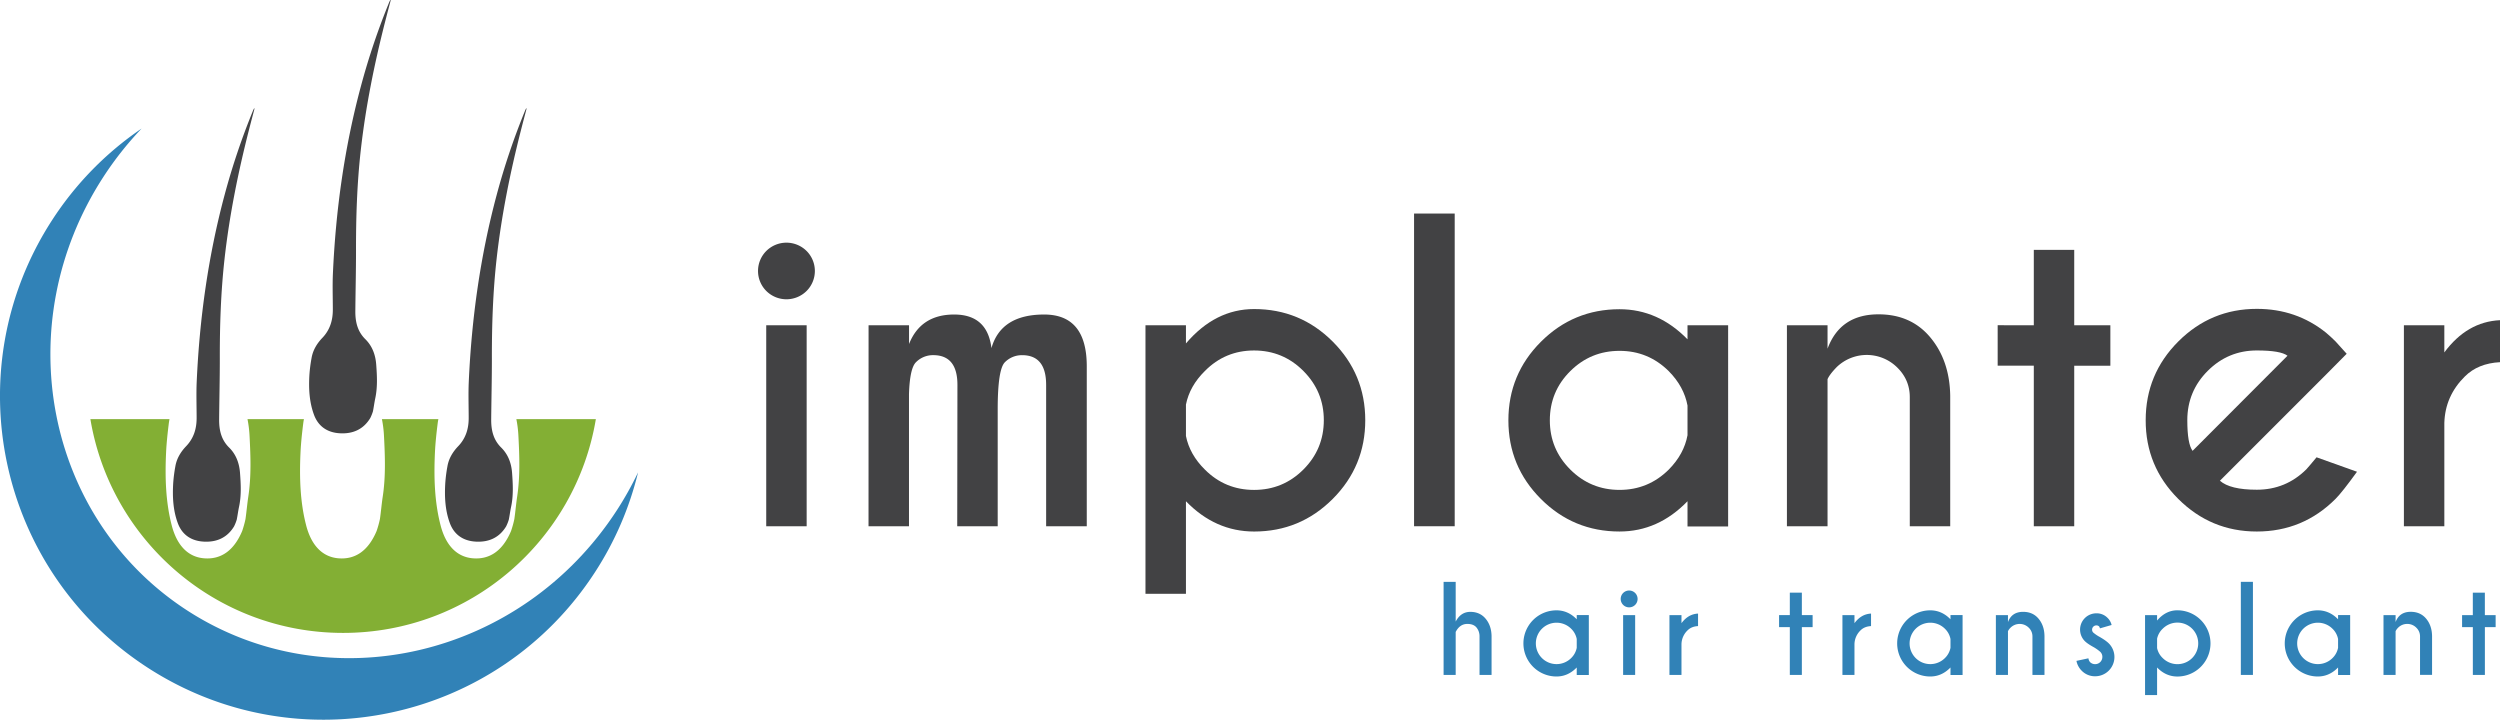 <svg xmlns="http://www.w3.org/2000/svg" viewBox="0 0 3150.5 906.97"><defs><style>.cls-1{fill:#424244;}.cls-2{fill:#83af34;}.cls-3{fill:#3182b7;}</style></defs><title>logo</title><g id="katman_2" data-name="katman 2"><g id="katman_1-2" data-name="katman 1"><path class="cls-1" d="M320.78,136.77c-2.39,9.13-4.83,18.25-7.16,27.4-13.57,53.27-24.48,107-30.61,161.72-4.73,42.11-6.1,84.34-6,126.68,0,25.29-.62,50.57-.85,75.86-.13,13.33,2.51,25.63,12.55,35.54,8.82,8.71,12.85,19.77,13.76,32,1.07,14.33,1.8,28.64-1.26,42.87-1.14,5.27-1.77,10.66-2.85,15.95a55.67,55.67,0,0,1-3.34,8.46c-8.68,14.5-22.18,20.23-38.39,19.3-15.44-.88-27.08-8.43-32.58-23.34-6.11-16.55-6.83-33.88-5.71-51.29a192.65,192.65,0,0,1,2.67-20.4c1.72-9.84,6.79-18.12,13.56-25.2,9.58-10,13.21-22,13.22-35.44,0-15.3-.58-30.62.1-45.89,3.57-79.58,14.47-158.11,35.11-235.16a883.31,883.31,0,0,1,35.81-106.34c.41-1,.91-1.93,1.37-2.9Z"></path><path class="cls-1" d="M492.42.2c-2.39,9.13-4.82,18.25-7.15,27.39-13.57,53.27-24.48,107-30.62,161.72-4.73,42.11-6.09,84.35-6,126.68,0,25.29-.61,50.58-.85,75.87-.13,13.32,2.51,25.63,12.55,35.54,8.82,8.71,12.85,19.76,13.76,32,1.07,14.32,1.8,28.64-1.26,42.86-1.13,5.28-1.76,10.66-2.84,16a55.27,55.27,0,0,1-3.34,8.46c-8.69,14.51-22.18,20.23-38.39,19.3-15.45-.88-27.09-8.42-32.59-23.34-6.1-16.55-6.82-33.88-5.7-51.28a189.75,189.75,0,0,1,2.67-20.4c1.72-9.85,6.78-18.13,13.56-25.21,9.57-10,13.2-22,13.21-35.44,0-15.29-.58-30.62.11-45.88,3.57-79.59,14.47-158.12,35.11-235.17A881.41,881.41,0,0,1,490.43,2.91c.4-1,.91-1.94,1.36-2.91Z"></path><path class="cls-1" d="M663.64,136.77c-2.39,9.13-4.82,18.25-7.15,27.4-13.57,53.27-24.48,107-30.62,161.72-4.73,42.11-6.09,84.34-6,126.68,0,25.29-.62,50.57-.86,75.86-.12,13.33,2.52,25.63,12.55,35.54,8.82,8.71,12.86,19.77,13.77,32,1.06,14.33,1.8,28.64-1.27,42.87-1.13,5.27-1.76,10.66-2.84,15.95a55.67,55.67,0,0,1-3.34,8.46c-8.68,14.5-22.18,20.23-38.39,19.3-15.45-.88-27.08-8.43-32.59-23.34-6.1-16.55-6.82-33.88-5.7-51.29a190.08,190.08,0,0,1,2.67-20.4c1.72-9.84,6.78-18.12,13.56-25.2,9.58-10,13.21-22,13.21-35.44,0-15.3-.58-30.62.11-45.89,3.57-79.58,14.47-158.11,35.11-235.16a881.56,881.56,0,0,1,35.81-106.34c.4-1,.91-1.93,1.36-2.9Z"></path><path class="cls-2" d="M650.71,528.19a146.68,146.68,0,0,1,2.6,21.33c1.34,25.49,2.25,51-1.58,76.28-1.42,9.39-2.2,19-3.56,28.38A124.78,124.78,0,0,1,644,669.23c-10.86,25.81-27.75,36-48,34.35-19.33-1.57-33.89-15-40.78-41.54-7.64-29.44-8.54-60.29-7.14-91.25.55-12.16,1.87-24.29,3.35-36.3.26-2.14.59-4.24,1-6.3H481.3a146.68,146.68,0,0,1,2.6,21.33c1.34,25.49,2.26,51-1.57,76.28-1.43,9.39-2.21,19-3.56,28.38a128.58,128.58,0,0,1-4.18,15.05c-10.87,25.81-27.76,36-48,34.35-19.33-1.57-33.89-15-40.78-41.54-7.64-29.44-8.53-60.29-7.13-91.25.54-12.16,1.86-24.29,3.34-36.3.26-2.14.59-4.24,1-6.3H311.89a148.06,148.06,0,0,1,2.61,21.33c1.33,25.49,2.25,51-1.58,76.28-1.42,9.39-2.21,19-3.56,28.38a128.58,128.58,0,0,1-4.18,15.05c-10.87,25.81-27.76,36-48,34.35-19.33-1.57-33.89-15-40.78-41.54-7.63-29.44-8.53-60.29-7.13-91.25.55-12.16,1.87-24.29,3.34-36.3q.39-3.21,1-6.3h-99.7c25.5,152.87,158.38,269.4,318.49,269.4s293-116.53,318.49-269.4Z"></path><path class="cls-3" d="M804.09,595.29a420.58,420.58,0,0,1-26.65,47.62C657.06,828.57,414.57,885.13,235.82,769.24S9.73,408.89,130.1,223.23A416.85,416.85,0,0,1,178.46,162,406.41,406.41,0,0,0,65.65,277.43C-56.84,466.36-3,718.83,186,841.32S627.36,910,749.85,721A407.13,407.13,0,0,0,804.09,595.29Z"></path><path class="cls-1" d="M1016.3,316.13a35.64,35.64,0,0,1,0,50.7,36,36,0,0,1-50.46,0,35.66,35.66,0,0,1,0-50.7,36,36,0,0,1,50.46,0Zm.25,93.77V663.17H965.6V409.9Z"></path><path class="cls-1" d="M1094.57,409.9h51v23.63q14.77-37.17,56.86-37.17,41.83,0,47,42.34,12-42.33,66.45-42.34,53.65,0,53.66,65.23V663.17h-51.2V485q0-37.41-30.27-37.41a30,30,0,0,0-21.66,8.86q-9.11,8.86-9.11,59.56V663.17h-51l.25-178.2q0-37.41-30.52-37.41a30,30,0,0,0-21.66,8.86q-7.87,7.63-8.86,40.36V663.17h-51Z"></path><path class="cls-1" d="M1494.53,631.66V748.33h-51V409.9h51v22.89q36.93-43.32,85.9-43.32,58.1,0,99.07,41t41,99.07q0,58.1-41,99.19t-99.07,41.1Q1531.46,669.81,1494.53,631.66Zm0-121.83v39.63q4.68,23.38,23.88,42.33,25.59,25.61,62,25.6t62.15-25.72q25.71-25.73,25.72-62.15,0-36.18-25.72-62t-62.15-25.85q-36.42,0-62,25.85Q1499.21,486.45,1494.53,509.83Z"></path><path class="cls-1" d="M1833.21,269.11V663.17H1782V269.11Z"></path><path class="cls-1" d="M2126.6,427.62V409.9h51.19V663.42H2126.6V631.66q-36.93,38.16-85.66,38.15-58.08,0-99.07-41t-41-99.06q0-58.09,41-99.07t99.07-41Q2089.67,389.72,2126.6,427.62Zm0,120.85V511.06q-4.44-23.87-23.63-43.32-25.84-25.59-62-25.6-36.42,0-62.15,25.6t-25.72,62q0,36.18,25.72,61.9t62.15,25.72q36.18,0,62-25.6Q2122.17,572.35,2126.6,548.47Z"></path><path class="cls-1" d="M2303.07,477.83V663.17h-51.19V409.9h51.19v29.54q16-43.32,64.24-43.32,41.1,0,65.35,29.16t25,73.23V663.17h-50.95V500.48q0-21.92-16-37.54a54.53,54.53,0,0,0-76.05-.37Q2305.78,471.69,2303.07,477.83Z"></path><path class="cls-1" d="M2563,409.9v-95h50.94v95h45.54v51h-45.54V663.17H2563V460.85h-45.54v-51Z"></path><path class="cls-1" d="M2797.55,605.82q12.79,11.32,46.52,11.32,36.42,0,62.27-25.59,3.19-3.45,13-15.27l50.95,18.22q-18.7,25.85-27.07,34.21-41.12,41.12-99.19,41.1-57.84,0-99-41.1T2704,529.52q0-58.08,41.1-99.19t99-41.1q49.71,0,87.13,30,6.15,5.17,12.06,11.08,2.46,2.46,14,15.51l-25.6,25.84Zm85.16-157.52q-8.62-6.65-38.64-6.65-36.18,0-61.9,25.72t-25.73,62.15q0,29.79,6.65,38.64Z"></path><path class="cls-1" d="M3080.35,444.11q28.56-38.64,70.15-40.61v52.92q-27.81,1.47-44.3,18Q3081.33,499,3080.35,533v130.2H3029.4V409.9h50.95Z"></path><path class="cls-3" d="M1819.22,733.31h15.24v50q6.38-12.24,18.46-12.24t19.31,8.68q7.21,8.68,7.44,21.8v49H1864.5V802.11a17.46,17.46,0,0,0-3.7-11.18q-3.71-4.65-11.69-4.65-9.45,0-14.65,10.11v54.15h-15.24Z"></path><path class="cls-3" d="M1987,780.42v-5.27h15.24v75.46H1987v-9.45q-11,11.36-25.5,11.36a41.69,41.69,0,1,1,0-83.38Q1976,769.14,1987,780.42Zm0,36V805.26a24.59,24.59,0,0,0-7-12.9,26.09,26.09,0,1,0,0,36.93A24.6,24.6,0,0,0,1987,816.4Z"></path><path class="cls-3" d="M2060.55,747.23a10.61,10.61,0,0,1,0,15.09,10.7,10.7,0,0,1-15,0,10.61,10.61,0,0,1,0-15.09,10.7,10.7,0,0,1,15,0Zm.07,27.92v75.39h-15.16V775.15Z"></path><path class="cls-3" d="M2119,785.33q8.51-11.51,20.88-12.09V789q-8.28.45-13.18,5.35a24.78,24.78,0,0,0-7.7,17.44v38.76h-15.16V775.15H2119Z"></path><path class="cls-3" d="M2255.53,775.15V746.86h15.16v28.29h13.56v15.16h-13.56v60.23h-15.16V790.31H2242V775.15Z"></path><path class="cls-3" d="M2337,785.33q8.5-11.51,20.88-12.09V789q-8.28.45-13.19,5.35a24.81,24.81,0,0,0-7.69,17.44v38.76h-15.17V775.15H2337Z"></path><path class="cls-3" d="M2458,780.42v-5.27h15.24v75.46H2458v-9.45q-11,11.36-25.49,11.36a41.69,41.69,0,1,1,0-83.38Q2447,769.14,2458,780.42Zm0,36V805.26a24.57,24.57,0,0,0-7-12.9,26.09,26.09,0,1,0,0,36.93A24.58,24.58,0,0,0,2458,816.4Z"></path><path class="cls-3" d="M2530.44,795.37v55.17H2515.2V775.15h15.24v8.79q4.77-12.9,19.13-12.9,12.22,0,19.45,8.68t7.44,21.8v49h-15.17V802.11a15.1,15.1,0,0,0-4.76-11.18,16.24,16.24,0,0,0-22.64-.11A17.33,17.33,0,0,0,2530.44,795.37Z"></path><path class="cls-3" d="M2633.85,834.35a9,9,0,0,0,6.45,2.63,9.07,9.07,0,0,0,9.09-9.15,8.68,8.68,0,0,0-2.64-6.38,53.34,53.34,0,0,0-7.84-5.64q-8.2-4.47-11.65-7.91a20.54,20.54,0,0,1,14.51-35,19.06,19.06,0,0,1,14.14,5.72,18.3,18.3,0,0,1,5.13,9l-14.73,4.25a6.82,6.82,0,0,0-1-2.42,4.73,4.73,0,0,0-3.51-1.32,5.38,5.38,0,0,0-5.35,5.35,5.08,5.08,0,0,0,1.54,3.74,51.06,51.06,0,0,0,6.3,4.47q9.07,5,13.19,9.08a24.29,24.29,0,0,1-17.15,41.47,23.21,23.21,0,0,1-17.14-7.18,23.75,23.75,0,0,1-6.45-12.23l15.09-3.23A9.32,9.32,0,0,0,2633.85,834.35Z"></path><path class="cls-3" d="M2718.36,841.16v34.73h-15.17V775.15h15.17V782q11-12.9,25.57-12.9a41.73,41.73,0,0,1,0,83.46Q2729.35,852.52,2718.36,841.16Zm0-36.27v11.8a24.25,24.25,0,0,0,7.11,12.6,26.19,26.19,0,1,0,0-37A24.25,24.25,0,0,0,2718.36,804.89Z"></path><path class="cls-3" d="M2839.14,733.23V850.54H2823.9V733.23Z"></path><path class="cls-3" d="M2946.43,780.42v-5.27h15.24v75.46h-15.24v-9.45q-11,11.36-25.5,11.36a41.69,41.69,0,1,1,0-83.38Q2935.44,769.14,2946.43,780.42Zm0,36V805.26a24.57,24.57,0,0,0-7-12.9,26.09,26.09,0,1,0,0,36.93A24.58,24.58,0,0,0,2946.43,816.4Z"></path><path class="cls-3" d="M3018.92,795.37v55.17h-15.24V775.15h15.24v8.79Q3023.69,771,3038,771q12.24,0,19.46,8.68t7.43,21.8v49h-15.16V802.11a15.08,15.08,0,0,0-4.77-11.18,15.68,15.68,0,0,0-11.35-4.65,15.85,15.85,0,0,0-11.29,4.54A17.47,17.47,0,0,0,3018.92,795.37Z"></path><path class="cls-3" d="M3116.25,775.15V746.86h15.17v28.29H3145v15.16h-13.55v60.23h-15.17V790.31h-13.56V775.15Z"></path></g></g></svg>